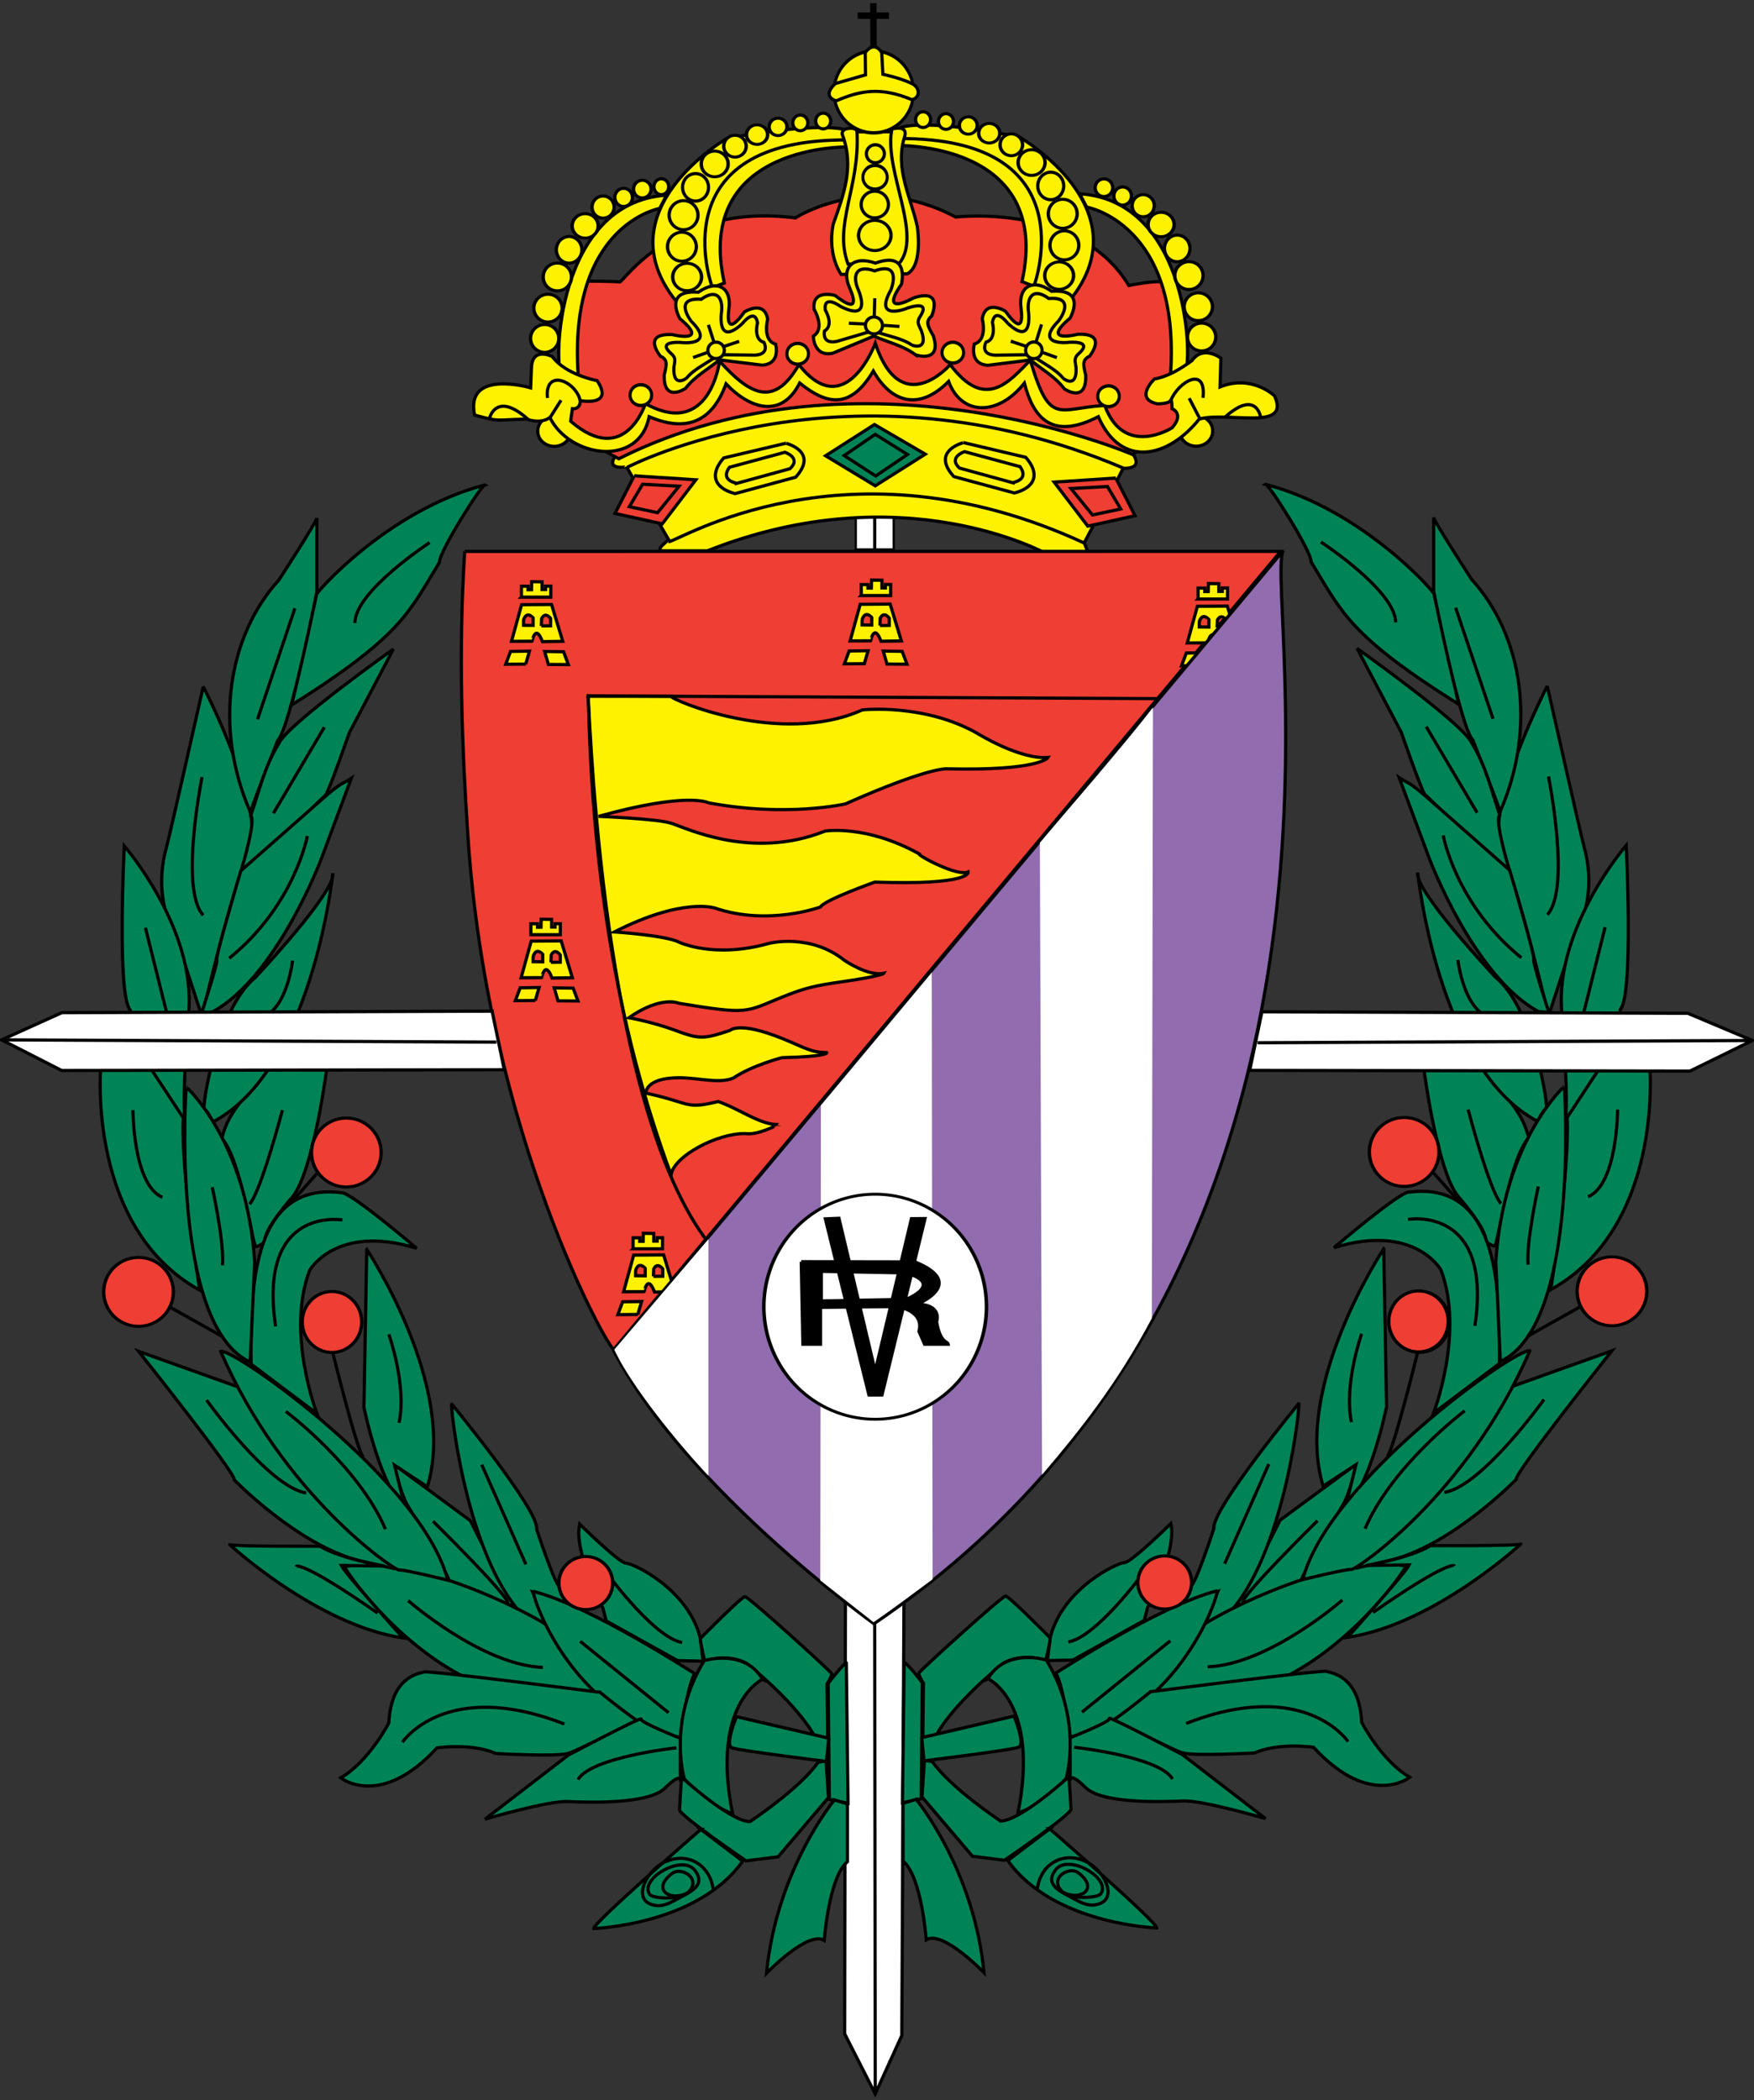 <svg xmlns="http://www.w3.org/2000/svg" width="547.665" height="655.526" version="1.0"><rect width="100%" height="100%" fill="#333333" stroke="none"/><path style="opacity:1;fill:#fff200;fill-opacity:1;stroke:#000;stroke-width:1;stroke-miterlimit:4;stroke-dasharray:none;stroke-opacity:1" d="M-209.74-111.612h-2.171 2.171z" transform="translate(-73.682 -102.598)"/><path d="m455.908 310.477 6.235.044-1.5-4-5.912-.088 1.177 4.044z" style="fill:#fff200;fill-opacity:1;fill-rule:evenodd;stroke:#000;stroke-width:1px;stroke-linecap:butt;stroke-linejoin:miter;stroke-opacity:1" transform="translate(-73.682 -102.598)"/><path style="fill:#fff;fill-opacity:1;stroke:#000;stroke-width:.7;stroke-miterlimit:4;stroke-dasharray:none;stroke-opacity:1" d="M340.889 263.931h11.854v10.168h-11.854z" transform="translate(-73.682 -102.598)"/><path d="M346.804 263.58v10.803" style="fill:none;fill-rule:evenodd;stroke:#000;stroke-width:1px;stroke-linecap:butt;stroke-linejoin:miter;stroke-opacity:1" transform="translate(-73.682 -102.598)"/><path d="M269.293 248.26c.055.14-8.214 1.438-2.02-5.05 0 0 71.72-35.861 160.108 1.01.067.265 3.699 4.69-3.03 4.545l-2.02 4.04L412.229 272l1.337 3.477-12.954.058s-44.951-25.254-106.066-1.01H279.9c-.7-1.178 1.531-2.357 2.525-3.535l-13.131-22.729z" style="fill:#fff200;fill-opacity:1;fill-rule:evenodd;stroke:#000;stroke-width:1px;stroke-linecap:butt;stroke-linejoin:miter;stroke-opacity:1" transform="translate(-73.682 -102.598)"/><path d="m218.785 274.72 254.757-.025L265.37 523.75c-1.383.78-39.333-66.811-45.565-159.838-1.883-28.103-3.023-58.133-1.02-89.193z" style="fill:#ef3e33;fill-opacity:1;fill-rule:evenodd;stroke:#000;stroke-width:1px;stroke-linecap:butt;stroke-linejoin:miter;stroke-opacity:1" transform="translate(-73.682 -102.598)"/><path d="M282.455 271.656c2.27.413 55.465-33.965 129.715.416" style="fill:none;fill-rule:evenodd;stroke:#000;stroke-width:1px;stroke-linecap:butt;stroke-linejoin:miter;stroke-opacity:1" transform="translate(-73.682 -102.598)"/><path d="m444.393 303.271 6.406-.031c.037-.005 1.054-5.694 3.25.125l6.344-.094-3.5-11.5-9.352.073-3.148 11.427zm3.75-5 3 .031v-2.343c.001-.003-1.719-2.098-2.75.062-.42.708-.187 1.467-.25 2.25zm5.562.188 2.907-.032v-2.28s-1.625-2.313-2.813 0l-.094 2.312zM448.83 310.37l-6.236.045 1.5-4 5.912-.089-1.177 4.045zM279.908 512.977l6.235.044-1.5-4-5.912-.088 1.177 4.044z" style="fill:#fff200;fill-opacity:1;fill-rule:evenodd;stroke:#000;stroke-width:1px;stroke-linecap:butt;stroke-linejoin:miter;stroke-opacity:1" transform="translate(-73.682 -102.598)"/><path d="m355.932 602.984-.67 134.913-8.294 18.24-9.546-18.738.229-134.718 18.281.303zm-8.964 152.446-.176-152.796" style="fill:#fff;fill-opacity:1;fill-rule:evenodd;stroke:#000;stroke-width:1px;stroke-linecap:butt;stroke-linejoin:miter;stroke-opacity:1" transform="translate(-73.682 -102.598)"/><path d="m268.393 505.771 6.406-.031c.037-.005 1.054-5.694 3.25.125l6.344-.094-3.5-11.5-9.352.073-3.148 11.427zm3.75-5 3 .031v-2.343c.001-.003-1.719-2.098-2.75.062-.42.708-.187 1.467-.25 2.25zm5.562.188 2.907-.032v-2.28s-1.625-2.313-2.813 0l-.094 2.312z" style="fill:#fff200;fill-opacity:1;fill-rule:evenodd;stroke:#000;stroke-width:1px;stroke-linecap:butt;stroke-linejoin:miter;stroke-opacity:1" transform="translate(-73.682 -102.598)"/><path d="M474.282 274.56c-5.933 13.16 36.507 223.382-127.713 334.83 0 0-59.094-42.427-81.317-85.358l209.03-249.472z" style="fill:#916caf;fill-opacity:1;fill-rule:evenodd;stroke:#000;stroke-width:1px;stroke-linecap:butt;stroke-linejoin:miter;stroke-opacity:1" transform="translate(-73.682 -102.598)"/><path d="m433.678 323.415-.35 190.638c-10.924 20.576-22.37 34.829-34.277 48.83l-.682-197.237c11.673-13.924 23.019-26.458 35.309-42.231zM364.619 406.146l.25 189.379c-6.124 4.498-12.194 9.066-18.443 13.397L329.81 595.87 330 447.624l34.618-41.478z" style="fill:#fff;fill-opacity:1;fill-rule:evenodd;stroke:#000;stroke-width:0;stroke-linecap:butt;stroke-linejoin:miter;stroke-opacity:1;stroke-miterlimit:4;stroke-dasharray:none" transform="translate(-73.682 -102.598)"/><path transform="matrix(1.324 0 0 1.089 -225.558 -115.262)" d="M403 480.362a26.25 32.25 0 1 1-52.5 0 26.25 32.25 0 1 1 52.5 0z" style="fill:#fff;fill-opacity:1;stroke:#000;stroke-width:.833;stroke-miterlimit:4;stroke-dasharray:none;stroke-opacity:1"/><path d="m323.869 496.396.5 25.75h5.5v-11.5l24-.25s8.5 1.25 6.75 7.75l1.75 4h7.375c-.169-1.01-2.447-.177-3.625-7 0 0 2-5.25-6-5.5-.06 0 15.824-6.437-.75-13.187l-35.5-.063zm6.25 3v9.25l26.5-.5s12-4.75 0-8.25l-26.5-.5z" style="fill:#000;fill-opacity:1;fill-rule:evenodd;stroke:#000;stroke-width:1px;stroke-linecap:butt;stroke-linejoin:miter;stroke-opacity:1" transform="translate(-73.682 -102.598)"/><path d="m331.392 483.02 4.242-.177 11.314 47.73 11.314-47.598 4.242-.044-13.435 55.066h-4.066l-13.611-54.977z" style="fill:#000;fill-rule:evenodd;stroke:#000;stroke-width:1px;stroke-linecap:butt;stroke-linejoin:miter;stroke-opacity:1" transform="translate(-73.682 -102.598)"/><path d="M294.869 489.374v73.772c-.163.13-22.095-23.75-29.397-39.308l29.397-34.464z" style="fill:#fff;fill-opacity:1;fill-rule:evenodd;stroke:#000;stroke-width:0;stroke-linecap:butt;stroke-linejoin:miter;stroke-opacity:1;stroke-miterlimit:4;stroke-dasharray:none" transform="translate(-73.682 -102.598)"/><path d="m350.634 309.852 6.235.044-1.5-4-5.912-.088 1.177 4.044zM339.119 302.646l6.406-.031c.037-.005 1.054-5.694 3.25.125l6.344-.094-3.5-11.5-9.353.073-3.147 11.427zm3.75-5 3 .031v-2.343c0-.003-1.719-2.098-2.75.062-.42.708-.187 1.467-.25 2.25zm5.562.188 2.906-.032v-2.28s-1.625-2.313-2.812 0l-.094 2.312zM343.555 309.746l-6.235.044 1.5-4 5.912-.089-1.177 4.045zM244.908 309.977l6.235.044-1.5-4-5.912-.088 1.177 4.044zM233.393 302.771l6.406-.031c.037-.005 1.054-5.694 3.25.125l6.344-.094-3.5-11.5-9.352.073-3.148 11.427zm3.75-5 3 .031v-2.343c.001-.003-1.719-2.098-2.75.062-.42.708-.187 1.467-.25 2.25zm5.562.188 2.907-.032v-2.28s-1.625-2.313-2.813 0l-.094 2.312zM237.83 309.87l-6.236.045 1.5-4 5.912-.089-1.177 4.045zM247.908 414.977l6.235.044-1.5-4-5.912-.088 1.177 4.044zM236.393 407.771l6.406-.031c.037-.005 1.054-5.694 3.25.125l6.344-.094-3.5-11.5-9.352.073-3.148 11.427zm3.75-5 3 .031v-2.343c.001-.003-1.719-2.098-2.75.062-.42.708-.187 1.467-.25 2.25zm5.562.188 2.907-.032v-2.28s-1.625-2.313-2.813 0l-.094 2.312zM240.83 414.87l-6.236.045 1.5-4 5.912-.089-1.177 4.045zM272.83 512.87l-6.236.045 1.5-4 5.912-.089-1.177 4.045zM257.383 319.928h25.81c-.23.916 34.052 15.818 59.75 4.243 0 0 19.445-2.122 36.062 7.424 0 0 13.082 8.132 21.92 7.425 0 0-2.474 4.242-31.82 3.535 0 0-6.01-.353-31.466 10.96 0 0-18.384 4.243-42.78-.353 0 0-6.363-3.536-34.294 4.243 0 0 18.031.707 22.627 2.12 4.596 1.415 25.103 11.668 48.084 2.476 0 0 12.727-2.122 29.344 7.07-.365.61 12.273 7.3 15.38 5.658 0 0 1.237 4.242-29.168 3.182 0 0-15.91 5.657-16.97 7.778 0 0-16.264 6.01-32.881.353 0 0-9.9-3.535-31.466 7.425 0 0 15.91 1.06 20.152 3.182 0 0 10.96 5.303 28.284.354 0 0 12.728-3.182 23.335 5.303 0 0 7.425 5.126 12.374 4.066 0 0-.47.854-13.081 2.651-8.16 1.164-11.628 1.887-19.092 4.95-11.274 4.627-10.253 5.303-31.82 1.768 0 0-5.385-2.563-15.638 4.508 0 0 7.474 1.322 14.577 3.977 7.437 2.78 8.813 2.713 16.971 0 .161-.053 2.768-2.958 16.263 2.475 7.143 2.876 9.016 4.42 13.966 4.42 0 0 .884 1.237-13.966 1.59 0 0-9.191 2.357-15.202 6.364-4.416 1.89-10.7-.103-17.018-.099-4.36.003-9.782.957-10.353 4.792 14.357 3.073 12.078 5.191 22.64 2.644 6.18 2.04 13.382 7.425 18.739 7.16-.006-.006-6.336 3.476-10.296 2.828-8.75-.083-22.09 6.927-23.143 12.816-17.768-47.9-24.8-98.507-25.824-149.288z" style="fill:#fff200;fill-opacity:1;fill-rule:evenodd;stroke:#000;stroke-width:1px;stroke-linecap:butt;stroke-linejoin:miter;stroke-opacity:1" transform="translate(-73.682 -102.598)"/><path d="m435.369 320.646-178.15-.85c.455-4.751 2.577 122.81 36.624 169.325" style="fill:none;fill-rule:evenodd;stroke:#000;stroke-width:1px;stroke-linecap:butt;stroke-linejoin:miter;stroke-opacity:1" transform="translate(-73.682 -102.598)"/><path transform="matrix(1.092 0 0 1.028 290.14 -76.341)" d="M148.75 475.612a8.5 9.25 0 1 1-17 0 8.5 9.25 0 1 1 17 0z" style="fill:#ef3e33;fill-opacity:1;stroke:#000;stroke-width:.944;stroke-miterlimit:4;stroke-dasharray:none;stroke-opacity:1"/><path style="fill:#008457;fill-opacity:1;fill-rule:evenodd;stroke:#000;stroke-width:1px;stroke-linecap:butt;stroke-linejoin:miter;stroke-opacity:1" d="m218.142 529.28 24.042 17.678s13.612 27.223 14.496 27.223c.884 0-21.037-7.778-21.037-7.778 1.506.598-10.208-19.389-13.258-24.572-1.921-3.265-4.053-12.197-4.243-12.551zM359.564 591.329c-.884.176-5.657 6.364-5.657 6.364l.353 36.239 5.834 1.237-.53-43.84z" transform="matrix(-1 0 0 1 641.884 -72.495)"/><path d="M355.851 634.109s-18.03 21.566-21.213 54.093c0 0 12.905-13.435 18.032-10.253 0 0 1.414-19.799 7.247-24.572v-18.031l-4.066-1.237zM256.68 574.358c-16.442-20.272-20.817-63.94-20.33-63.816 0 0 27.4 33.234 26.517 39.067 0 0 5.657 17.324 7.248 18.032l2.298 5.48-10.784-3.89s4.243 9.723 5.304 11.137c0 0-9.9-4.065-10.253-6.01z" style="fill:#008457;fill-opacity:1;fill-rule:evenodd;stroke:#000;stroke-width:1px;stroke-linecap:butt;stroke-linejoin:miter;stroke-opacity:1" transform="matrix(-1 0 0 1 641.884 -72.495)"/><path style="fill:none;fill-rule:evenodd;stroke:#000;stroke-width:1px;stroke-linecap:butt;stroke-linejoin:miter;stroke-opacity:1" d="m245.72 529.457 13.788 31.112" transform="matrix(-1 0 0 1 641.884 -72.495)"/><path d="M281.959 600.167c-1.358.582-14.65-18.268-13.966-19.091.791-.952-40.481-24.396-65.053-19.8-1.175-.503 34.344 53.207 79.903 39.245" style="fill:#008457;fill-opacity:1;fill-rule:evenodd;stroke:#000;stroke-width:1px;stroke-linecap:butt;stroke-linejoin:miter;stroke-opacity:1" transform="matrix(-1 0 0 1 641.884 -72.495)"/><path d="M312.188 594.687s-32.704-21.213-50.205-25.632c-1.334-.303 11.298 38.702 45.962 45.608 0 0 1.591-15.203 4.243-19.976z" style="fill:#008457;fill-opacity:1;fill-rule:evenodd;stroke:#000;stroke-width:1px;stroke-linecap:butt;stroke-linejoin:miter;stroke-opacity:1" transform="matrix(-1 0 0 1 641.884 -72.495)"/><path d="M282.666 600.521s-53.563-6.894-54.978-6.364c-1.414.53-10.253 1.237-10.96 15.91 0 0-6.187 12.02-15.026 17.147 0 0 12.375 9.9 30.052-9.369 0 0 10.784-1.59 18.385 1.768 0 0 18.562 1.06 22.45 0 3.89-1.06 15.91-8.662 24.75-8.485l.53.353c-2.652-.707-15.203-10.96-15.203-10.96zM276.302 548.018s12.374 12.198 14.496 12.198c2.121 0 19.268 7.955 23.157 23.334l.884 7.248-7.955-.177-22.274-12.374-1.06-4.066s-9.193-17.5-7.248-26.163z" style="fill:#008457;fill-opacity:1;fill-rule:evenodd;stroke:#000;stroke-width:1px;stroke-linecap:butt;stroke-linejoin:miter;stroke-opacity:1" transform="matrix(-1 0 0 1 641.884 -72.495)"/><path d="M313.955 583.727s12.905-13.081 13.966-13.081c1.06 0 26.87 23.334 27.047 24.041.176.707-1.415 3.182-1.415 3.182l.177 16.794-4.066-.353s-4.066-8.84-21.213-22.805c0 0-5.48-3.358-13.081-.707 0 0-1.238-4.95-1.415-7.07z" style="fill:#008457;fill-opacity:1;fill-rule:evenodd;stroke:#000;stroke-width:1px;stroke-linecap:butt;stroke-linejoin:miter;stroke-opacity:1" transform="matrix(-1 0 0 1 641.884 -72.495)"/><path d="M333.4 596.455s-16.263 7.425-9.368 41.896c0 0-6.718-1.768-15.026-10.783 0 0-5.48-17.855 6.187-36.947 0 0 12.551-3.889 18.208 5.834z" style="fill:#008457;fill-opacity:1;fill-rule:evenodd;stroke:#000;stroke-width:1px;stroke-linecap:butt;stroke-linejoin:miter;stroke-opacity:1" transform="matrix(-1 0 0 1 641.884 -72.495)"/><path d="M307.75 614.862s-12.75-5-12.25-6-22.75 11.25-22.75 11.25l-26 20s19.5-5.75 25.75-5.5 25.25 1 30.5-4.25 4.75-2 4.75-2v-13.5zM308.25 627.112s15 13.75 21.25 13.75c0 0 15.5-10.25 21.25-18.5l2.5-.5.75 11.5-15.75 18.5-10 1.25s-21.25-14.5-20.75-16c0 0 .445-9.721.75-10z" style="fill:#008457;fill-opacity:1;fill-rule:evenodd;stroke:#000;stroke-width:1px;stroke-linecap:butt;stroke-linejoin:miter;stroke-opacity:1" transform="matrix(-1 0 0 1 641.884 -72.495)"/><path d="m354.084 614.84-28.815-6.718s-3.712 8.84-1.414 9.723c2.298.884 29.522 4.243 29.522 4.243l.707-7.248zM314.132 643.3s-33.587 29.17-33.41 30.937c0 0 32.35-1.06 46.492-21.037l-13.082-9.9z" style="fill:#008457;fill-opacity:1;fill-rule:evenodd;stroke:#000;stroke-width:1px;stroke-linecap:butt;stroke-linejoin:miter;stroke-opacity:1" transform="matrix(-1 0 0 1 641.884 -72.495)"/><path d="M313.068 662.841c-5.201 3.029-11.662-.898-4.814-6.02 2.836-2.12 9.342 1.716 4.904 5.986-2.467 2.375-10.953 1.96-11.921.65-3.537-4.79 10.029-12.756 14.036-7.553 2.767 3.591.58 5.756-3.37 7.805-4.047 2.1-6.683 4.155-10.4 2.764-5.265-1.971-1.589-9.554 3.124-12.465 5.247-3.241 11.535-2.192 14.706 3a11.9 11.9 0 0 1 1.693 5.208" style="fill:none;fill-rule:evenodd;stroke:#000;stroke-width:1px;stroke-linecap:butt;stroke-linejoin:miter;stroke-opacity:1" transform="matrix(-1 0 0 1 644.889 -72.318)"/><path d="M230.517 547.134s23.334 22.981 23.334 25.456M222.739 571.883s22.98 20.153 42.072 20.86M276.479 584.611l27.577 22.274M285.671 564.459s14.142 19.091 22.628 20.506M220.97 616.077s13.436-20.152 50.559-5.657M306.53 617.845s-26.516 2.828-30.758 9.9" style="fill:none;fill-rule:evenodd;stroke:#000;stroke-width:1px;stroke-linecap:butt;stroke-linejoin:miter;stroke-opacity:1" transform="matrix(-1 0 0 1 641.884 -72.495)"/><path transform="matrix(-.988 0 0 .895 502.24 68.245)" d="M148.75 475.612a8.5 9.25 0 1 1-17 0 8.5 9.25 0 1 1 17 0z" style="opacity:1;fill:#ef3e33;fill-opacity:1;stroke:#000;stroke-width:1.064;stroke-miterlimit:4;stroke-dasharray:none;stroke-opacity:1"/><path style="fill:#008457;fill-opacity:1;fill-rule:evenodd;stroke:#000;stroke-width:1px;stroke-linecap:butt;stroke-linejoin:miter;stroke-opacity:1" d="M158.776 286.612s-11.093 49.25-11.48 50.125c-2.905 10.322-1.544 20.384 3.74 30.375l7.353 22.5s9.03-39.125 14.705-51.625c5.675-12.5-14.318-51.375-14.318-51.375z" transform="matrix(-1 0 0 1 641.884 -72.495)"/><path style="fill:#008457;fill-opacity:1;fill-rule:evenodd;stroke:#000;stroke-width:1px;stroke-linecap:butt;stroke-linejoin:miter;stroke-opacity:1" d="M134.125 336.362s-2.375 46.75 1.875 51.25v.125c1.75 26.5 17 33.375 17 33.375s-.875-6.875 1.25-33-20.125-51.75-20.125-51.75zM194.131 257.908c-.349-.393 22.232-26.325 52.632-34.25-.806-.537-14.365 20.803-14.263 24.204-9.569 15.664-11.79 22.91-46.088 44.47l7.72-34.424z" transform="matrix(-1 0 0 1 641.884 -72.495)"/><path style="fill:#008457;fill-opacity:1;fill-rule:evenodd;stroke:#000;stroke-width:1px;stroke-linecap:butt;stroke-linejoin:miter;stroke-opacity:1" d="M194.25 233.987v23s-8.375 42.625-12.25 46.5c0 0-7.615 19.16-8.5 22.375-11.735-26.928-6.743-55.358 8.875-72.5 0 0 11.625-17.875 11.875-19.375z" transform="matrix(-1 0 0 1 641.884 -72.495)"/><path style="fill:#008457;fill-opacity:1;fill-rule:evenodd;stroke:#000;stroke-width:1px;stroke-linecap:butt;stroke-linejoin:miter;stroke-opacity:1" d="M182.434 304.243c2.828-6.01 35.708-29.345 35.708-29.345l-13.788 26.163s-6.364 18.385-7.425 19.446c0 0-12.02 11.313-12.02 13.081 0 0-8.486 8.485-14.143 9.9 0 0 4.596-15.203 2.829-16.617 2.65-7.5 4.078-14.826 8.839-22.628z" transform="matrix(-1 0 0 1 641.884 -72.495)"/><path style="fill:#008457;fill-opacity:1;fill-rule:evenodd;stroke:#000;stroke-width:1px;stroke-linecap:butt;stroke-linejoin:miter;stroke-opacity:1" d="M195.18 322.38c7.28-6.466 6.716-5.08 9.82-7.143l-9.375 25.125s-13.875 37-34.125 47.875l-3.25.25s5.25-15.875 4.75-16.625 7.5-27.75 7.5-27.75l24.68-21.732zM197.283 406.243s-4.066 31.29-10.607 39.598c0 0-9.369 10.43-8.662 14.143 0 0-1.944 1.414-2.828 1.414-.884 0-4.597-27.224-10.607-33.765 2.156-9.248 9.077-14.495 14.496-21.743l18.208.353z" transform="matrix(-1 0 0 1 641.884 -72.495)"/><path style="fill:#008457;fill-opacity:1;fill-rule:evenodd;stroke:#000;stroke-width:1px;stroke-linecap:butt;stroke-linejoin:miter;stroke-opacity:1" d="M199.227 344.902s-6.364 61.341-37.476 77.605c0 0-1.768-3.89-2.652-3.89-.884 0 3.89-31.465 15.91-41.188 0 0 25.279-26.87 24.218-32.527zM126.749 405.713s-4.243 49.851 30.936 69.297c0 0-6.01-37.124-5.127-53.74l-13.965-21.214-11.844 5.657zM225.39 461.928s-20.329-17.324-23.334-17.324c-29.51-3.848-28.36 33.671-28.349 53.469l20.57 15.474s-9.722-25.102-2.298-44.725c0 0 8.309-14.672 33.411-6.894z" transform="matrix(-1 0 0 1 641.884 -72.495)"/><path style="fill:#008457;fill-opacity:1;fill-rule:evenodd;stroke:#000;stroke-width:1px;stroke-linecap:butt;stroke-linejoin:miter;stroke-opacity:1" d="M174.832 466.17c-2.536-37.922-21.462-54.623-21.39-54.623 0 0-5.126 74.246 19.976 85.913l1.414-31.29zM209.834 462.282s28.461 42.78 18.915 74.069l-10.253-6.717 3.536 14.318s-7.248-5.833-13.082-32.35l.884-49.32zM170.236 505.415l-31.643-11.314s30.582 38.361 29.875 40.129c0 0 19.622 20.152 38.714 25.102l11.49 2.652s-36.415-30.052-48.436-56.569z" transform="matrix(-1 0 0 1 641.884 -72.495)"/><path style="fill:#008457;fill-opacity:1;fill-rule:evenodd;stroke:#000;stroke-width:1px;stroke-linecap:butt;stroke-linejoin:miter;stroke-opacity:1" d="M195.161 554.913s-27.223.176-28.107-.53c-.884-.708 26.87 25.102 54.094 29.167 0 0-17.855-19.799-19.269-22.627l13.435.177s-13.258-2.122-20.153-6.187zM164.226 494.101c3.989-1.14 62.998 40.464 70.887 71.418 0 0-13.795-3.405-15.203-3.182-1.396.221-36.338-23.428-55.684-68.236z" transform="matrix(-1 0 0 1 641.884 -72.495)"/><path style="fill:none;fill-rule:evenodd;stroke:#000;stroke-width:1px;stroke-linecap:butt;stroke-linejoin:miter;stroke-opacity:1" d="M229.456 241.664s-23.334 15.203-23.334 25.103M187.383 262.17l-11.667 34.649M196.576 299.293l-15.91 26.87M158.392 314.85s-7.071 35.002.353 43.133M140.714 361.872l6.718 26.87M186.676 372.125s-1.414 12.375-7.424 16.617M136.825 418.795s0 23.334 9.193 27.223M183.494 418.795s-6.717 25.455-10.253 29.344M161.574 442.836s3.889 17.678 3.182 24.395M202.233 453.09s-26.517-4.597-20.86 33.233M184.555 512.84s22.627 16.97 31.113 36.77M216.728 488.798s5.657 15.91 3.182 27.577M159.806 509.304s19.446 27.224 31.113 28.992M187.737 561.277s1.06-2.475 25.456 14.495M191.272 333.235s-3.889 21.566-24.395 38.183" transform="matrix(-1 0 0 1 641.884 -72.495)"/><path style="opacity:1;fill:#ef3e33;fill-opacity:1;stroke:#000;stroke-width:.82;stroke-miterlimit:4;stroke-dasharray:none;stroke-opacity:1" d="M148.75 475.612a8.5 9.25 0 1 1-17 0 8.5 9.25 0 1 1 17 0z" transform="matrix(-1.279 0 0 1.162 682.696 -149.621)"/><path style="opacity:1;fill:#ef3e33;fill-opacity:1;stroke:#000;stroke-width:.82;stroke-miterlimit:4;stroke-dasharray:none;stroke-opacity:1" d="M148.75 475.612a8.5 9.25 0 1 1-17 0 8.5 9.25 0 1 1 17 0z" transform="matrix(-1.279 0 0 1.162 617.821 -193.121)"/><path style="opacity:1;fill:#ef3e33;fill-opacity:1;stroke:#000;stroke-width:.944;stroke-miterlimit:4;stroke-dasharray:none;stroke-opacity:1" d="M148.75 475.612a8.5 9.25 0 1 1-17 0 8.5 9.25 0 1 1 17 0z" transform="matrix(-1.092 0 0 1.028 596.07 -76.495)"/><path style="fill:none;fill-rule:evenodd;stroke:#000;stroke-width:1px;stroke-linecap:butt;stroke-linejoin:miter;stroke-opacity:1" d="M199.25 494.612s7.5 30.5 9.5 32.5M194.25 438.612l-8 9M148.5 480.362l16.5 9.25" transform="matrix(-1 0 0 1 641.884 -72.495)"/><g><path style="fill:#008457;fill-opacity:1;fill-rule:evenodd;stroke:#000;stroke-width:1px;stroke-linecap:butt;stroke-linejoin:miter;stroke-opacity:1" d="m218.142 529.28 24.042 17.678s13.612 27.223 14.496 27.223c.884 0-21.037-7.778-21.037-7.778 1.506.598-10.208-19.389-13.258-24.572-1.921-3.265-4.053-12.197-4.243-12.551zM359.564 591.329c-.884.176-5.657 6.364-5.657 6.364l.353 36.239 5.834 1.237-.53-43.84z" transform="translate(-95.313 -72.314)"/><path d="M355.851 634.109s-18.03 21.566-21.213 54.093c0 0 12.905-13.435 18.032-10.253 0 0 1.414-19.799 7.247-24.572v-18.031l-4.066-1.237zM256.68 574.358c-16.442-20.272-20.817-63.94-20.33-63.816 0 0 27.4 33.234 26.517 39.067 0 0 5.657 17.324 7.248 18.032l2.298 5.48-10.784-3.89s4.243 9.723 5.304 11.137c0 0-9.9-4.065-10.253-6.01z" style="fill:#008457;fill-opacity:1;fill-rule:evenodd;stroke:#000;stroke-width:1px;stroke-linecap:butt;stroke-linejoin:miter;stroke-opacity:1" transform="translate(-95.313 -72.314)"/><path style="fill:none;fill-rule:evenodd;stroke:#000;stroke-width:1px;stroke-linecap:butt;stroke-linejoin:miter;stroke-opacity:1" d="m245.72 529.457 13.788 31.112" transform="translate(-95.313 -72.314)"/><path d="M281.959 600.167c-1.358.582-14.65-18.268-13.966-19.091.791-.952-40.481-24.396-65.053-19.8-1.175-.503 34.344 53.207 79.903 39.245" style="fill:#008457;fill-opacity:1;fill-rule:evenodd;stroke:#000;stroke-width:1px;stroke-linecap:butt;stroke-linejoin:miter;stroke-opacity:1" transform="translate(-95.313 -72.314)"/><path d="M312.188 594.687s-32.704-21.213-50.205-25.632c-1.334-.303 11.298 38.702 45.962 45.608 0 0 1.591-15.203 4.243-19.976z" style="fill:#008457;fill-opacity:1;fill-rule:evenodd;stroke:#000;stroke-width:1px;stroke-linecap:butt;stroke-linejoin:miter;stroke-opacity:1" transform="translate(-95.313 -72.314)"/><path d="M282.666 600.521s-53.563-6.894-54.978-6.364c-1.414.53-10.253 1.237-10.96 15.91 0 0-6.187 12.02-15.026 17.147 0 0 12.375 9.9 30.052-9.369 0 0 10.784-1.59 18.385 1.768 0 0 18.562 1.06 22.45 0 3.89-1.06 15.91-8.662 24.75-8.485l.53.353c-2.652-.707-15.203-10.96-15.203-10.96zM276.302 548.018s12.374 12.198 14.496 12.198c2.121 0 19.268 7.955 23.157 23.334l.884 7.248-7.955-.177-22.274-12.374-1.06-4.066s-9.193-17.5-7.248-26.163z" style="fill:#008457;fill-opacity:1;fill-rule:evenodd;stroke:#000;stroke-width:1px;stroke-linecap:butt;stroke-linejoin:miter;stroke-opacity:1" transform="translate(-95.313 -72.314)"/><path d="M313.955 583.727s12.905-13.081 13.966-13.081c1.06 0 26.87 23.334 27.047 24.041.176.707-1.415 3.182-1.415 3.182l.177 16.794-4.066-.353s-4.066-8.84-21.213-22.805c0 0-5.48-3.358-13.081-.707 0 0-1.238-4.95-1.415-7.07z" style="fill:#008457;fill-opacity:1;fill-rule:evenodd;stroke:#000;stroke-width:1px;stroke-linecap:butt;stroke-linejoin:miter;stroke-opacity:1" transform="translate(-95.313 -72.314)"/><path d="M333.4 596.455s-16.263 7.425-9.368 41.896c0 0-6.718-1.768-15.026-10.783 0 0-5.48-17.855 6.187-36.947 0 0 12.551-3.889 18.208 5.834z" style="fill:#008457;fill-opacity:1;fill-rule:evenodd;stroke:#000;stroke-width:1px;stroke-linecap:butt;stroke-linejoin:miter;stroke-opacity:1" transform="translate(-95.313 -72.314)"/><path d="M307.75 614.862s-12.75-5-12.25-6-22.75 11.25-22.75 11.25l-26 20s19.5-5.75 25.75-5.5 25.25 1 30.5-4.25 4.75-2 4.75-2v-13.5zM308.25 627.112s15 13.75 21.25 13.75c0 0 15.5-10.25 21.25-18.5l2.5-.5.75 11.5-15.75 18.5-10 1.25s-21.25-14.5-20.75-16c0 0 .445-9.721.75-10z" style="fill:#008457;fill-opacity:1;fill-rule:evenodd;stroke:#000;stroke-width:1px;stroke-linecap:butt;stroke-linejoin:miter;stroke-opacity:1" transform="translate(-95.313 -72.314)"/><path d="m354.084 614.84-28.815-6.718s-3.712 8.84-1.414 9.723c2.298.884 29.522 4.243 29.522 4.243l.707-7.248zM314.132 643.3s-33.587 29.17-33.41 30.937c0 0 32.35-1.06 46.492-21.037l-13.082-9.9z" style="fill:#008457;fill-opacity:1;fill-rule:evenodd;stroke:#000;stroke-width:1px;stroke-linecap:butt;stroke-linejoin:miter;stroke-opacity:1" transform="translate(-95.313 -72.314)"/><path d="M313.068 662.841c-5.201 3.029-11.662-.898-4.814-6.02 2.836-2.12 9.342 1.716 4.904 5.986-2.467 2.375-10.953 1.96-11.921.65-3.537-4.79 10.029-12.756 14.036-7.553 2.767 3.591.58 5.756-3.37 7.805-4.047 2.1-6.683 4.155-10.4 2.764-5.265-1.971-1.589-9.554 3.124-12.465 5.247-3.241 11.535-2.192 14.706 3a11.9 11.9 0 0 1 1.693 5.208" style="fill:none;fill-rule:evenodd;stroke:#000;stroke-width:1px;stroke-linecap:butt;stroke-linejoin:miter;stroke-opacity:1" transform="translate(-98.318 -72.138)"/><path d="M230.517 547.134s23.334 22.981 23.334 25.456M222.739 571.883s22.98 20.153 42.072 20.86M276.479 584.611l27.577 22.274M285.671 564.459s14.142 19.091 22.628 20.506M220.97 616.077s13.436-20.152 50.559-5.657M306.53 617.845s-26.516 2.828-30.758 9.9" style="fill:none;fill-rule:evenodd;stroke:#000;stroke-width:1px;stroke-linecap:butt;stroke-linejoin:miter;stroke-opacity:1" transform="translate(-95.313 -72.314)"/><path transform="matrix(.988 0 0 .895 44.331 68.425)" d="M148.75 475.612a8.5 9.25 0 1 1-17 0 8.5 9.25 0 1 1 17 0z" style="opacity:1;fill:#ef3e33;fill-opacity:1;stroke:#000;stroke-width:1.064;stroke-miterlimit:4;stroke-dasharray:none;stroke-opacity:1"/><g><path style="fill:#008457;fill-opacity:1;fill-rule:evenodd;stroke:#000;stroke-width:1px;stroke-linecap:butt;stroke-linejoin:miter;stroke-opacity:1" d="M158.776 286.612s-11.093 49.25-11.48 50.125c-2.905 10.322-1.544 20.384 3.74 30.375l7.353 22.5s9.03-39.125 14.705-51.625c5.675-12.5-14.318-51.375-14.318-51.375z" transform="translate(-95.313 -72.314)"/><path style="fill:#008457;fill-opacity:1;fill-rule:evenodd;stroke:#000;stroke-width:1px;stroke-linecap:butt;stroke-linejoin:miter;stroke-opacity:1" d="M134.125 336.362s-2.375 46.75 1.875 51.25v.125c1.75 26.5 17 33.375 17 33.375s-.875-6.875 1.25-33-20.125-51.75-20.125-51.75zM194.131 257.908c-.349-.393 22.232-26.325 52.632-34.25-.806-.537-14.365 20.803-14.263 24.204-9.569 15.664-11.79 22.91-46.088 44.47l7.72-34.424z" transform="translate(-95.313 -72.314)"/><path style="fill:#008457;fill-opacity:1;fill-rule:evenodd;stroke:#000;stroke-width:1px;stroke-linecap:butt;stroke-linejoin:miter;stroke-opacity:1" d="M194.25 233.987v23s-8.375 42.625-12.25 46.5c0 0-7.615 19.16-8.5 22.375-11.735-26.928-6.743-55.358 8.875-72.5 0 0 11.625-17.875 11.875-19.375z" transform="translate(-95.313 -72.314)"/><path style="fill:#008457;fill-opacity:1;fill-rule:evenodd;stroke:#000;stroke-width:1px;stroke-linecap:butt;stroke-linejoin:miter;stroke-opacity:1" d="M182.434 304.243c2.828-6.01 35.708-29.345 35.708-29.345l-13.788 26.163s-6.364 18.385-7.425 19.446c0 0-12.02 11.313-12.02 13.081 0 0-8.486 8.485-14.143 9.9 0 0 4.596-15.203 2.829-16.617 2.65-7.5 4.078-14.826 8.839-22.628z" transform="translate(-95.313 -72.314)"/><path style="fill:#008457;fill-opacity:1;fill-rule:evenodd;stroke:#000;stroke-width:1px;stroke-linecap:butt;stroke-linejoin:miter;stroke-opacity:1" d="M195.18 322.38c7.28-6.466 6.716-5.08 9.82-7.143l-9.375 25.125s-13.875 37-34.125 47.875l-3.25.25s5.25-15.875 4.75-16.625 7.5-27.75 7.5-27.75l24.68-21.732zM197.283 406.243s-4.066 31.29-10.607 39.598c0 0-9.369 10.43-8.662 14.143 0 0-1.944 1.414-2.828 1.414-.884 0-4.597-27.224-10.607-33.765 2.156-9.248 9.077-14.495 14.496-21.743l18.208.353z" transform="translate(-95.313 -72.314)"/><path style="fill:#008457;fill-opacity:1;fill-rule:evenodd;stroke:#000;stroke-width:1px;stroke-linecap:butt;stroke-linejoin:miter;stroke-opacity:1" d="M199.227 344.902s-6.364 61.341-37.476 77.605c0 0-1.768-3.89-2.652-3.89-.884 0 3.89-31.465 15.91-41.188 0 0 25.279-26.87 24.218-32.527zM126.749 405.713s-4.243 49.851 30.936 69.297c0 0-6.01-37.124-5.127-53.74l-13.965-21.214-11.844 5.657zM225.39 461.928s-20.329-17.324-23.334-17.324c-29.51-3.848-28.36 33.671-28.349 53.469l20.57 15.474s-9.722-25.102-2.298-44.725c0 0 8.309-14.672 33.411-6.894z" transform="translate(-95.313 -72.314)"/><path style="fill:#008457;fill-opacity:1;fill-rule:evenodd;stroke:#000;stroke-width:1px;stroke-linecap:butt;stroke-linejoin:miter;stroke-opacity:1" d="M174.832 466.17c-2.536-37.922-21.462-54.623-21.39-54.623 0 0-5.126 74.246 19.976 85.913l1.414-31.29zM209.834 462.282s28.461 42.78 18.915 74.069l-10.253-6.717 3.536 14.318s-7.248-5.833-13.082-32.35l.884-49.32zM170.236 505.415l-31.643-11.314s30.582 38.361 29.875 40.129c0 0 19.622 20.152 38.714 25.102l11.49 2.652s-36.415-30.052-48.436-56.569z" transform="translate(-95.313 -72.314)"/><path style="fill:#008457;fill-opacity:1;fill-rule:evenodd;stroke:#000;stroke-width:1px;stroke-linecap:butt;stroke-linejoin:miter;stroke-opacity:1" d="M195.161 554.913s-27.223.176-28.107-.53c-.884-.708 26.87 25.102 54.094 29.167 0 0-17.855-19.799-19.269-22.627l13.435.177s-13.258-2.122-20.153-6.187zM164.226 494.101c3.989-1.14 62.998 40.464 70.887 71.418 0 0-13.795-3.405-15.203-3.182-1.396.221-36.338-23.428-55.684-68.236z" transform="translate(-95.313 -72.314)"/><path style="fill:none;fill-rule:evenodd;stroke:#000;stroke-width:1px;stroke-linecap:butt;stroke-linejoin:miter;stroke-opacity:1" d="M229.456 241.664s-23.334 15.203-23.334 25.103M187.383 262.17l-11.667 34.649M196.576 299.293l-15.91 26.87M158.392 314.85s-7.071 35.002.353 43.133M140.714 361.872l6.718 26.87M186.676 372.125s-1.414 12.375-7.424 16.617M136.825 418.795s0 23.334 9.193 27.223M183.494 418.795s-6.717 25.455-10.253 29.344M161.574 442.836s3.889 17.678 3.182 24.395M202.233 453.09s-26.517-4.597-20.86 33.233M184.555 512.84s22.627 16.97 31.113 36.77M216.728 488.798s5.657 15.91 3.182 27.577M159.806 509.304s19.446 27.224 31.113 28.992M187.737 561.277s1.06-2.475 25.456 14.495M191.272 333.235s-3.889 21.566-24.395 38.183" transform="translate(-95.313 -72.314)"/><path style="opacity:1;fill:#ef3e33;fill-opacity:1;stroke:#000;stroke-width:.82;stroke-miterlimit:4;stroke-dasharray:none;stroke-opacity:1" d="M148.75 475.612a8.5 9.25 0 1 1-17 0 8.5 9.25 0 1 1 17 0z" transform="matrix(1.279 0 0 1.162 -136.125 -149.44)"/><path style="opacity:1;fill:#ef3e33;fill-opacity:1;stroke:#000;stroke-width:.82;stroke-miterlimit:4;stroke-dasharray:none;stroke-opacity:1" d="M148.75 475.612a8.5 9.25 0 1 1-17 0 8.5 9.25 0 1 1 17 0z" transform="matrix(1.279 0 0 1.162 -71.25 -192.94)"/><path style="opacity:1;fill:#ef3e33;fill-opacity:1;stroke:#000;stroke-width:.944;stroke-miterlimit:4;stroke-dasharray:none;stroke-opacity:1" d="M148.75 475.612a8.5 9.25 0 1 1-17 0 8.5 9.25 0 1 1 17 0z" transform="matrix(1.092 0 0 1.028 -49.5 -76.315)"/><path style="fill:none;fill-rule:evenodd;stroke:#000;stroke-width:1px;stroke-linecap:butt;stroke-linejoin:miter;stroke-opacity:1" d="M199.25 494.612s7.5 30.5 9.5 32.5M194.25 438.612l-8 9M148.5 480.362l16.5 9.25" transform="translate(-95.313 -72.314)"/></g></g><path d="m227.334 418.194-134.352.479-18.8 8.485 18.738 9.546 138.218-.228-3.804-18.282zM74.89 427.158l153.795.707M467.694 418.391l133 .479 20.153 8.485-19.503 9.546-137.454-.228 3.804-18.282zm152.446 8.964-153.796.707" style="fill:#fff;fill-opacity:1;fill-rule:evenodd;stroke:#000;stroke-width:1px;stroke-linecap:butt;stroke-linejoin:miter;stroke-opacity:1" transform="translate(-73.682 -102.598)"/><g><path d="m-125 6.112 19.25 1.25-10.5 13.75-14.75-3.25 6-11.75z" style="fill:#ef3e33;fill-opacity:1;fill-rule:evenodd;stroke:#000;stroke-width:1px;stroke-linecap:butt;stroke-linejoin:miter;stroke-opacity:1" transform="translate(323.03 142.393)"/><path d="m-122.396 8.743 11.396.62-6.72 8.264-8.81-1.868 4.134-7.016z" style="fill:none;fill-rule:evenodd;stroke:#000;stroke-width:1px;stroke-linecap:butt;stroke-linejoin:miter;stroke-opacity:1" transform="translate(323.03 142.393)"/><path d="m-125 6.112 19.25 1.25-10.5 13.75-14.75-3.25 6-11.75z" style="fill:#ef3e33;fill-opacity:1;fill-rule:evenodd;stroke:#000;stroke-width:1px;stroke-linecap:butt;stroke-linejoin:miter;stroke-opacity:1" transform="matrix(-1 0 0 1 223.394 143.11)"/><path d="m-122.396 8.743 11.396.62-6.72 8.264-8.81-1.868 4.134-7.016z" style="fill:none;fill-rule:evenodd;stroke:#000;stroke-width:1px;stroke-linecap:butt;stroke-linejoin:miter;stroke-opacity:1" transform="matrix(-1 0 0 1 223.394 143.11)"/><path d="m-97.05.54 19.445-4.595c-.185 0 10.395 2.475 3.005 10.606l-18.915 5.127C-100.304 9.923-101.44 5.48-97.05.54z" style="fill:#fff200;fill-opacity:1;fill-rule:evenodd;stroke:#000;stroke-width:1px;stroke-linecap:butt;stroke-linejoin:miter;stroke-opacity:1" transform="translate(323.03 142.393)"/><path d="m-95.283 3.458 17.324-4.685c-.02-.021 5.26 1.724 1.591 5.127l-16.705 4.596c0-.218-5.215-.787-2.21-5.038z" style="fill:none;fill-rule:evenodd;stroke:#000;stroke-width:1px;stroke-linecap:butt;stroke-linejoin:miter;stroke-opacity:1" transform="translate(323.03 142.393)"/><g><path d="m-2.766.342-19.445-4.596c.184 0-10.395 2.474-3.006 10.606l18.915 5.127C.488 9.723 1.623 5.28-2.766.342z" style="fill:#fff200;fill-opacity:1;fill-rule:evenodd;stroke:#000;stroke-width:1px;stroke-linecap:butt;stroke-linejoin:miter;stroke-opacity:1" transform="translate(323.03 142.393)"/><path d="m-4.534 3.259-17.324-4.685c.021-.021-5.26 1.724-1.59 5.127l16.705 4.596c0-.218 5.214-.787 2.21-5.038z" style="fill:none;fill-rule:evenodd;stroke:#000;stroke-width:1px;stroke-linecap:butt;stroke-linejoin:miter;stroke-opacity:1" transform="translate(323.03 142.393)"/></g><g><path d="m-50-9.888 15.875 9.25-15.625 9.875-15.5-9.375L-50-9.888z" style="fill:#008457;fill-opacity:1;fill-rule:evenodd;stroke:#000;stroke-width:1px;stroke-linecap:butt;stroke-linejoin:miter;stroke-opacity:1" transform="translate(323.03 142.393)"/><path d="m-49.76-6.825 10.073 6.287-9.915 6.713-9.835-6.373 9.676-6.627z" style="fill:none;fill-rule:evenodd;stroke:#000;stroke-width:1px;stroke-linecap:butt;stroke-linejoin:miter;stroke-opacity:1" transform="translate(323.03 142.393)"/></g></g><path d="M256.603 190.35s9.464 0 10.545.27c1.082.27 16.765-24.876 54.89-20.009 0 0 22.713-14.872 50.023-.27 0 0 38.395-4.597 54.078 21.36 0 0 8.112-1.622 10.545-1.08 0 0 5.679 7.57 4.056 29.472l1.623 15.412-15.142 8.923s-84.633-36.503-160.343 1.352l-16.765-9.193 2.975-15.412s-.541-20.01 3.515-30.825z" style="fill:#ef3e33;fill-opacity:1;fill-rule:evenodd;stroke:#000;stroke-width:1px;stroke-linecap:butt;stroke-linejoin:miter;stroke-opacity:1" transform="translate(-73.682 -102.598)"/><path d="M269.558 248.439s69.353-36.165 154.882.268" style="fill:none;fill-rule:evenodd;stroke:#000;stroke-width:1px;stroke-linecap:butt;stroke-linejoin:miter;stroke-opacity:1" transform="translate(-73.682 -102.598)"/><g><path style="fill:#fff200;fill-opacity:1;fill-rule:evenodd;stroke:#000;stroke-width:1px;stroke-linecap:butt;stroke-linejoin:miter;stroke-opacity:1" d="M301.296 137.37s-28.637 4.95-25.455 51.972h-5.127c-2.66-2.31-1.918-53.892 32.727-56.114l-2.145 4.142z" transform="translate(-95.313 -72.314)"/><path style="fill:#fff200;fill-opacity:1;stroke:#000;stroke-width:.949;stroke-miterlimit:4;stroke-dasharray:none;stroke-opacity:1" d="M-312.541-59.298a3.977 4.331 0 1 1-7.955 0 3.977 4.331 0 1 1 7.955 0z" transform="matrix(1.111 0 0 1 521.725 164.924)"/><path style="fill:#fff200;fill-opacity:1;stroke:#000;stroke-width:.949;stroke-miterlimit:4;stroke-dasharray:none;stroke-opacity:1" d="M-312.541-59.298a3.977 4.331 0 1 1-7.955 0 3.977 4.331 0 1 1 7.955 0z" transform="matrix(1.111 0 0 1 522.755 155.466)"/><path style="fill:#fff200;fill-opacity:1;stroke:#000;stroke-width:.949;stroke-miterlimit:4;stroke-dasharray:none;stroke-opacity:1" d="M-312.541-59.298a3.977 4.331 0 1 1-7.955 0 3.977 4.331 0 1 1 7.955 0z" transform="matrix(1.111 0 0 1 525.674 145.744)"/><path style="fill:#fff200;fill-opacity:1;stroke:#000;stroke-width:1.021;stroke-miterlimit:4;stroke-dasharray:none;stroke-opacity:1" d="M-312.541-59.298a3.977 4.331 0 1 1-7.955 0 3.977 4.331 0 1 1 7.955 0z" transform="matrix(1 0 0 .959 494.209 134.838)"/><path style="fill:#fff200;fill-opacity:1;stroke:#000;stroke-width:1.056;stroke-miterlimit:4;stroke-dasharray:none;stroke-opacity:1" d="M-312.541-59.298a3.977 4.331 0 1 1-7.955 0 3.977 4.331 0 1 1 7.955 0z" transform="matrix(1.022 0 0 .878 506.201 122.573)"/><path style="fill:#fff200;fill-opacity:1;stroke:#000;stroke-width:1.204;stroke-miterlimit:4;stroke-dasharray:none;stroke-opacity:1" d="M-312.541-59.298a3.977 4.331 0 1 1-7.955 0 3.977 4.331 0 1 1 7.955 0z" transform="matrix(.867 0 0 .796 462.729 111.838)"/><path style="fill:#fff200;fill-opacity:1;stroke:#000;stroke-width:1.491;stroke-miterlimit:4;stroke-dasharray:none;stroke-opacity:1" d="M-312.541-59.298a3.977 4.331 0 1 1-7.955 0 3.977 4.331 0 1 1 7.955 0z" transform="matrix(.689 0 0 .653 412.804 100.334)"/><path style="fill:#fff200;fill-opacity:1;stroke:#000;stroke-width:1.515;stroke-miterlimit:4;stroke-dasharray:none;stroke-opacity:1" d="M-312.541-59.298a3.977 4.331 0 1 1-7.955 0 3.977 4.331 0 1 1 7.955 0z" transform="matrix(.689 0 0 .633 418.638 96.56)"/></g><g><path style="fill:#fff200;fill-opacity:1;fill-rule:evenodd;stroke:#000;stroke-width:1px;stroke-linecap:butt;stroke-linejoin:miter;stroke-opacity:1" d="M306.47 166.4c-23-28.5 15.767-50.848 15.767-50.848s26.63-5.254 37.13-2.754c0 0 2.103 4.353 1.603 5.353 0 0-49.25-1.5-39.5 42.5l-15 5.75z" transform="translate(-95.313 -72.314)"/><path style="fill:#fff200;fill-opacity:1;stroke:#000;stroke-width:.947;stroke-miterlimit:4;stroke-dasharray:none;stroke-opacity:1" d="M-312.541-59.298a3.977 4.331 0 1 1-7.955 0 3.977 4.331 0 1 1 7.955 0z" transform="matrix(1.131 0 0 .986 572.53 144.925)"/><path style="fill:#fff200;fill-opacity:1;stroke:#000;stroke-width:.92;stroke-miterlimit:4;stroke-dasharray:none;stroke-opacity:1" d="M-312.541-59.298a3.977 4.331 0 1 1-7.955 0 3.977 4.331 0 1 1 7.955 0z" transform="matrix(1.131 0 0 1.045 570.898 138.973)"/><path style="fill:#fff200;fill-opacity:1;stroke:#000;stroke-width:.92;stroke-miterlimit:4;stroke-dasharray:none;stroke-opacity:1" d="M-312.541-59.298a3.977 4.331 0 1 1-7.955 0 3.977 4.331 0 1 1 7.955 0z" transform="matrix(1.131 0 0 1.045 571.417 129.128)"/><path style="fill:#fff200;fill-opacity:1;stroke:#000;stroke-width:.996;stroke-miterlimit:4;stroke-dasharray:none;stroke-opacity:1" d="M-312.541-59.298a3.977 4.331 0 1 1-7.955 0 3.977 4.331 0 1 1 7.955 0z" transform="matrix(1.018 0 0 .99 539.395 117.177)"/><path style="fill:#fff200;fill-opacity:1;stroke:#000;stroke-width:1.012;stroke-miterlimit:4;stroke-dasharray:none;stroke-opacity:1" d="M-312.541-59.298a3.977 4.331 0 1 1-7.955 0 3.977 4.331 0 1 1 7.955 0z" transform="matrix(1.056 0 0 .925 557.398 106.02)"/><path style="fill:#fff200;fill-opacity:1;stroke:#000;stroke-width:1.202;stroke-miterlimit:4;stroke-dasharray:none;stroke-opacity:1" d="M-312.541-59.298a3.977 4.331 0 1 1-7.955 0 3.977 4.331 0 1 1 7.955 0z" transform="matrix(.882 0 0 .785 508.657 92.174)"/><path style="fill:#fff200;fill-opacity:1;stroke:#000;stroke-width:1.309;stroke-miterlimit:4;stroke-dasharray:none;stroke-opacity:1" d="M-312.541-59.298a3.977 4.331 0 1 1-7.955 0 3.977 4.331 0 1 1 7.955 0z" transform="matrix(.83 0 0 .703 499.093 83.703)"/><path style="fill:#fff200;fill-opacity:1;stroke:#000;stroke-width:1.512;stroke-miterlimit:4;stroke-dasharray:none;stroke-opacity:1" d="M-312.541-59.298a3.977 4.331 0 1 1-7.955 0 3.977 4.331 0 1 1 7.955 0z" transform="matrix(.701 0 0 .624 464.809 76.605)"/><path style="fill:#fff200;fill-opacity:1;stroke:#000;stroke-width:1.737;stroke-miterlimit:4;stroke-dasharray:none;stroke-opacity:1" d="M-312.541-59.298a3.977 4.331 0 1 1-7.955 0 3.977 4.331 0 1 1 7.955 0z" transform="matrix(.588 0 0 .564 435.997 71.798)"/><path style="fill:#fff200;fill-opacity:1;stroke:#000;stroke-width:1.737;stroke-miterlimit:4;stroke-dasharray:none;stroke-opacity:1" d="M-312.541-59.298a3.977 4.331 0 1 1-7.955 0 3.977 4.331 0 1 1 7.955 0z" transform="matrix(.588 0 0 .564 443.15 71.216)"/><path style="fill:none;fill-rule:evenodd;stroke:#000;stroke-width:1px;stroke-linecap:butt;stroke-linejoin:miter;stroke-opacity:1" d="M317.576 161.553s-16.763-46.067 42.611-45.555" transform="translate(-95.313 -72.314)"/></g><path transform="matrix(.578 0 0 .571 389.44 92.131)" d="M-312.541-59.298a3.977 4.331 0 1 1-7.955 0 3.977 4.331 0 1 1 7.955 0z" style="fill:#fff200;fill-opacity:1;stroke:#000;stroke-width:1.74;stroke-miterlimit:4;stroke-dasharray:none;stroke-opacity:1"/><g><path style="fill:#fff200;fill-opacity:1;fill-rule:evenodd;stroke:#000;stroke-width:1px;stroke-linecap:butt;stroke-linejoin:miter;stroke-opacity:1" d="M306.47 166.4c-23-28.5 15.767-50.848 15.767-50.848s26.247-5.636 36.747-3.136c0 0 2.486 4.735 1.986 5.735 0 0-49.25-1.5-39.5 42.5l-15 5.75z" transform="matrix(-1 0 0 1 640.572 -72.746)"/><path style="fill:#fff200;fill-opacity:1;stroke:#000;stroke-width:.947;stroke-miterlimit:4;stroke-dasharray:none;stroke-opacity:1" d="M-312.541-59.298a3.977 4.331 0 1 1-7.955 0 3.977 4.331 0 1 1 7.955 0z" transform="matrix(-1.131 0 0 .986 -27.271 144.493)"/><path style="fill:#fff200;fill-opacity:1;stroke:#000;stroke-width:.92;stroke-miterlimit:4;stroke-dasharray:none;stroke-opacity:1" d="M-312.541-59.298a3.977 4.331 0 1 1-7.955 0 3.977 4.331 0 1 1 7.955 0z" transform="matrix(-1.131 0 0 1.045 -25.639 138.542)"/><path style="fill:#fff200;fill-opacity:1;stroke:#000;stroke-width:.92;stroke-miterlimit:4;stroke-dasharray:none;stroke-opacity:1" d="M-312.541-59.298a3.977 4.331 0 1 1-7.955 0 3.977 4.331 0 1 1 7.955 0z" transform="matrix(-1.131 0 0 1.045 -26.158 128.697)"/><path style="fill:#fff200;fill-opacity:1;stroke:#000;stroke-width:.996;stroke-miterlimit:4;stroke-dasharray:none;stroke-opacity:1" d="M-312.541-59.298a3.977 4.331 0 1 1-7.955 0 3.977 4.331 0 1 1 7.955 0z" transform="matrix(-1.018 0 0 .99 5.863 116.745)"/><path style="fill:#fff200;fill-opacity:1;stroke:#000;stroke-width:1.012;stroke-miterlimit:4;stroke-dasharray:none;stroke-opacity:1" d="M-312.541-59.298a3.977 4.331 0 1 1-7.955 0 3.977 4.331 0 1 1 7.955 0z" transform="matrix(-1.056 0 0 .925 -12.14 105.588)"/><path style="fill:#fff200;fill-opacity:1;stroke:#000;stroke-width:1.202;stroke-miterlimit:4;stroke-dasharray:none;stroke-opacity:1" d="M-312.541-59.298a3.977 4.331 0 1 1-7.955 0 3.977 4.331 0 1 1 7.955 0z" transform="matrix(-.882 0 0 .785 36.601 91.742)"/><path style="fill:#fff200;fill-opacity:1;stroke:#000;stroke-width:1.309;stroke-miterlimit:4;stroke-dasharray:none;stroke-opacity:1" d="M-312.541-59.298a3.977 4.331 0 1 1-7.955 0 3.977 4.331 0 1 1 7.955 0z" transform="matrix(-.83 0 0 .703 46.166 83.27)"/><path style="fill:#fff200;fill-opacity:1;stroke:#000;stroke-width:1.512;stroke-miterlimit:4;stroke-dasharray:none;stroke-opacity:1" d="M-312.541-59.298a3.977 4.331 0 1 1-7.955 0 3.977 4.331 0 1 1 7.955 0z" transform="matrix(-.701 0 0 .624 80.45 76.173)"/><path style="fill:#fff200;fill-opacity:1;stroke:#000;stroke-width:1.737;stroke-miterlimit:4;stroke-dasharray:none;stroke-opacity:1" d="M-312.541-59.298a3.977 4.331 0 1 1-7.955 0 3.977 4.331 0 1 1 7.955 0z" transform="matrix(-.588 0 0 .564 109.261 71.367)"/><path style="fill:#fff200;fill-opacity:1;stroke:#000;stroke-width:1.737;stroke-miterlimit:4;stroke-dasharray:none;stroke-opacity:1" d="M-312.541-59.298a3.977 4.331 0 1 1-7.955 0 3.977 4.331 0 1 1 7.955 0z" transform="matrix(-.588 0 0 .564 102.11 70.785)"/><path style="fill:none;fill-rule:evenodd;stroke:#000;stroke-width:1px;stroke-linecap:butt;stroke-linejoin:miter;stroke-opacity:1" d="M317.576 161.553s-16.763-46.067 42.611-45.555" transform="matrix(-1 0 0 1 640.572 -72.746)"/></g><path d="M352.435 142.823s5.067-1.448 3.62 2.714c-2.98 9.861 2.055 18.613 4.069 27.876.47 3.798 1.031 12.413-3.165 14.651l-20.63.181s-4.355-5.824-2.525-15.56c3.345-9.426 6.666-18.081 2.887-28.053 0 0-.724-2.171 3.258-1.99l2.352.905h8.144l1.99-.724z" style="fill:#fff200;fill-opacity:1;fill-rule:evenodd;stroke:#000;stroke-width:1px;stroke-linecap:butt;stroke-linejoin:miter;stroke-opacity:1" transform="translate(-73.682 -102.598)"/><path transform="matrix(1.12 0 0 1.02 512.106 165.642)" d="M-208.835-90.348a4.524 4.615 0 1 1-9.048 0 4.524 4.615 0 1 1 9.048 0z" style="fill:#fff200;fill-opacity:1;stroke:#000;stroke-width:.936;stroke-miterlimit:4;stroke-dasharray:none;stroke-opacity:1"/><path transform="matrix(.94 0 0 .902 473.701 145.33)" d="M-208.835-90.348a4.524 4.615 0 1 1-9.048 0 4.524 4.615 0 1 1 9.048 0z" style="fill:#fff200;fill-opacity:1;stroke:#000;stroke-width:1.086;stroke-miterlimit:4;stroke-dasharray:none;stroke-opacity:1"/><path transform="matrix(.955 0 0 1.079 476.986 174)" d="M-209.378-109.983a3.981 3.438 0 1 1-7.962 0 3.981 3.438 0 1 1 7.962 0z" style="fill:#fff200;fill-opacity:1;stroke:#000;stroke-width:.985;stroke-miterlimit:4;stroke-dasharray:none;stroke-opacity:1"/><g><path style="fill:#fff200;fill-opacity:1;fill-rule:evenodd;stroke:#000;stroke-width:1px;stroke-linecap:butt;stroke-linejoin:miter;stroke-opacity:1" d="M301.296 137.37s-29.405 5.078-26.223 52.1l-4.359-.128c-2.66-2.31-1.918-53.892 32.727-56.114l-2.145 4.142z" transform="matrix(-1 0 0 1 640.572 -72.746)"/><path style="fill:#fff200;fill-opacity:1;stroke:#000;stroke-width:.949;stroke-miterlimit:4;stroke-dasharray:none;stroke-opacity:1" d="M-312.541-59.298a3.977 4.331 0 1 1-7.955 0 3.977 4.331 0 1 1 7.955 0z" transform="matrix(-1.111 0 0 1 23.534 164.492)"/><path style="fill:#fff200;fill-opacity:1;stroke:#000;stroke-width:.949;stroke-miterlimit:4;stroke-dasharray:none;stroke-opacity:1" d="M-312.541-59.298a3.977 4.331 0 1 1-7.955 0 3.977 4.331 0 1 1 7.955 0z" transform="matrix(-1.111 0 0 1 22.504 155.035)"/><path style="fill:#fff200;fill-opacity:1;stroke:#000;stroke-width:.949;stroke-miterlimit:4;stroke-dasharray:none;stroke-opacity:1" d="M-312.541-59.298a3.977 4.331 0 1 1-7.955 0 3.977 4.331 0 1 1 7.955 0z" transform="matrix(-1.111 0 0 1 19.584 145.312)"/><path style="fill:#fff200;fill-opacity:1;stroke:#000;stroke-width:1.021;stroke-miterlimit:4;stroke-dasharray:none;stroke-opacity:1" d="M-312.541-59.298a3.977 4.331 0 1 1-7.955 0 3.977 4.331 0 1 1 7.955 0z" transform="matrix(-1 0 0 .959 51.05 134.406)"/><path style="fill:#fff200;fill-opacity:1;stroke:#000;stroke-width:1.056;stroke-miterlimit:4;stroke-dasharray:none;stroke-opacity:1" d="M-312.541-59.298a3.977 4.331 0 1 1-7.955 0 3.977 4.331 0 1 1 7.955 0z" transform="matrix(-1.022 0 0 .878 39.057 122.14)"/><path style="fill:#fff200;fill-opacity:1;stroke:#000;stroke-width:1.204;stroke-miterlimit:4;stroke-dasharray:none;stroke-opacity:1" d="M-312.541-59.298a3.977 4.331 0 1 1-7.955 0 3.977 4.331 0 1 1 7.955 0z" transform="matrix(-.867 0 0 .796 82.53 111.406)"/><path style="fill:#fff200;fill-opacity:1;stroke:#000;stroke-width:1.491;stroke-miterlimit:4;stroke-dasharray:none;stroke-opacity:1" d="M-312.541-59.298a3.977 4.331 0 1 1-7.955 0 3.977 4.331 0 1 1 7.955 0z" transform="matrix(-.689 0 0 .653 132.454 99.902)"/><path style="fill:#fff200;fill-opacity:1;stroke:#000;stroke-width:1.515;stroke-miterlimit:4;stroke-dasharray:none;stroke-opacity:1" d="M-312.541-59.298a3.977 4.331 0 1 1-7.955 0 3.977 4.331 0 1 1 7.955 0z" transform="matrix(-.689 0 0 .633 126.62 96.128)"/></g><path transform="matrix(.62 0 0 .608 405.607 102.923)" d="M-208.835-90.348a4.524 4.615 0 1 1-9.048 0 4.524 4.615 0 1 1 9.048 0z" style="fill:#fff200;fill-opacity:1;stroke:#000;stroke-width:1.629;stroke-miterlimit:4;stroke-dasharray:none;stroke-opacity:1"/><path d="M352.008 143.736c-1.94 12.775 9.764 32.368 2.41 41.12l-15.944.163c-4.623-12.287 3.754-23.973 2.798-41.266l10.736-.017z" style="fill:none;fill-rule:evenodd;stroke:#000;stroke-width:1px;stroke-linecap:butt;stroke-linejoin:miter;stroke-opacity:1" transform="translate(-73.682 -102.598)"/><g><path style="opacity:1;fill:#fff200;fill-opacity:1;stroke:#000;stroke-width:1;stroke-miterlimit:4;stroke-dasharray:none;stroke-opacity:1" d="M-310.597-27.832a5.127 4.685 0 1 1-10.253 0 5.127 4.685 0 1 1 10.253 0z" transform="matrix(-1 0 0 1 57.777 162.339)"/><path style="opacity:1;fill:#fff200;fill-opacity:1;stroke:#000;stroke-width:1;stroke-miterlimit:4;stroke-dasharray:none;stroke-opacity:1" d="M-310.597-27.832a5.127 4.685 0 1 1-10.253 0 5.127 4.685 0 1 1 10.253 0z" transform="translate(488.778 162.388)"/><path style="fill:#fff200;fill-opacity:1;fill-rule:evenodd;stroke:#000;stroke-width:1px;stroke-linecap:butt;stroke-linejoin:miter;stroke-opacity:1" d="M-306-39.638s10.75 2 5.25-6.25c0 0-9.75-1.75-14-7.5 0 0-6.25-3.25-6.5 3.5l-.25 6.25s-20.5-6-17.5 8.5c8.146 2.206 5.865 1.499 16.25 1.25 0 0 4.25 1.75 7.25-.5 6.113 12.507 27.883 15.773 31-.25 11.55 4.944 19.646 1.726 24-10.25 7.088 7.493 17.153 11.26 23-.25 8.828 7.131 16.01 7.98 23-3.75 5.563 9.827 14.26 12.599 23.5 3.25 3.995 10.775 15.468 10.908 23.655.522 2.658 10.203 8.083 18.191 23.095 10.478 7.195 16.522 22.07 12.63 31.5.75 9.209-2.499 28.7 3.982 23.5-7.25 0 0-7-6.79-17-2.79l.25-8.96s-5.5-4.25-9 .75c-3.544 2.537-7.197 4.894-11.75 5.75 0 0-6.5 6.25 1 7.75 0 0 3.5 0 4-1s.5 2.5.5 2.5 4 1.5 0 6c0 0-15 9.5-21-7-14.746.828-17.07 6.665-23.25-14.125-6.424 6.532-14.01 16.063-25 1.375-.042.083-15.275 17.623-23.396-6.634 0 0-9.354 25.134-23.854 6.634-7.924 13.916-15.665 8.95-24.763-1.074 0 0-3.006 24.395-23.158 13.258 0 0-6.364 20.153-23.335 5.48l.53-3.889s2.476.354 2.476-2.525z" transform="translate(487.187 164.686)"/><path style="fill:none;fill-rule:evenodd;stroke:#000;stroke-width:1px;stroke-linecap:butt;stroke-linejoin:miter;stroke-opacity:1" d="M-306-39.587c-1.388-6.217-11.181-10.254-10.254-.884M-334.285-34.284s2.033-8.397 11.933.442M-315.37-34.46l3.36-5.304M-121.642-39.636c2.203-5.72 11.195-11.253 10.076-.884M-93.535-34.333s-1.237-9.015-11.137-.177M-115.875-40.388l3.302 6.354" transform="translate(487.187 164.686)"/><path d="M-273.12-43.477s-6.929 4.714-6.675-4.167c.845-3.372 1.092-4.842-1.243-5.904-1.95-2.672-4-6.995 3.675-6.722 0 0 12.021 3.005 2.475-4.95 0 0-5.407-9.14 5.73-8.257 6.131-4.277 10.5-1.229 9.561 5.184-.483 3.721-.358 8.188 4.862.952 0 0 6.187-3.89 7.248 2.298 0 0-1.768 6.54 2.475 7.778 0 0 1.767 6.187-4.243 6.54l-13.28-1.642c-3.638 2.98-7.7 5.124-10.585 8.89z" style="fill:#fff200;fill-opacity:1;fill-rule:evenodd;stroke:#000;stroke-width:1px;stroke-linecap:butt;stroke-linejoin:miter;stroke-opacity:1" transform="translate(487.187 164.686)"/><path d="M-272.824-46.655s-4.283 3.307-3.946-3.363c.331-2.291.709-3.014-1.02-4.452-1.545-1.396-3.036-3.546 3.045-3.336.014.082 11.35 1.298 3.37-6.626 0 0-5.859-7.533 3.12-6.84 5.058-3.607 6.97-.204 6.298 4.36-.268 2.719-.024 6.225 2.505 5.776.98-.173 2.305-.942 4.076-2.582 0 0 3.863-5.046 4.718-.2 0 0-1.425 5.121 1.996 6.09 0 0 2.05 3.72-2.796 3.997l-11.332-.161c-2.933 2.333-7.709 4.388-10.034 7.337z" style="fill:none;fill-rule:evenodd;stroke:#000;stroke-width:1px;stroke-linecap:butt;stroke-linejoin:miter;stroke-opacity:1" transform="translate(487.187 164.686)"/><path transform="matrix(1.139 0 0 1.139 523.722 172.726)" d="M-261.25-55.638a2.25 2.25 0 1 1-4.5 0 2.25 2.25 0 1 1 4.5 0z" style="opacity:1;fill:#fff200;fill-opacity:1;stroke:#000;stroke-width:.878;stroke-miterlimit:4;stroke-dasharray:none;stroke-opacity:1"/><path d="m-266-63.306 1.64 5.132M-260.979-56.623l4.604-1.515M-270.778-53.092l4.366-1.552" style="fill:none;fill-rule:evenodd;stroke:#000;stroke-width:1px;stroke-linecap:butt;stroke-linejoin:miter;stroke-opacity:1" transform="translate(487.187 164.686)"/><path d="M-273.12-43.477s-.508.346-1.244.674c-1.982.883-5.616 1.635-5.43-4.84.844-3.373 1.09-4.843-1.244-5.905-1.95-2.672-4-6.995 3.675-6.722 0 0 12.021 3.005 2.475-4.95 0 0-5.407-9.14 5.73-8.257 6.131-4.277 10.5-1.229 9.561 5.184-.483 3.721-.358 8.188 4.862.952 0 0 6.187-3.89 7.248 2.298 0 0-1.768 6.54 2.475 7.778 0 0 1.767 6.187-4.243 6.54l-13.28-1.642c-3.638 2.98-7.7 5.124-10.585 8.89z" style="fill:#fff200;fill-opacity:1;fill-rule:evenodd;stroke:#000;stroke-width:.993px;stroke-linecap:butt;stroke-linejoin:miter;stroke-opacity:1" transform="matrix(-1 0 0 1.015 59.21 165.503)"/><path d="M-272.824-46.655s-4.283 3.307-3.946-3.363c.331-2.291.709-3.014-1.02-4.452-1.545-1.396-3.036-3.546 3.045-3.336.014.082 11.35 1.298 3.37-6.626 0 0-5.859-7.533 3.12-6.84 5.058-3.607 6.97-.204 6.298 4.36-.268 2.719-.024 6.225 2.505 5.776.98-.173 2.305-.942 4.076-2.582 0 0 3.863-5.046 4.718-.2 0 0-1.425 5.121 1.996 6.09 0 0 2.05 3.72-2.796 3.997l-11.332-.161c-2.933 2.333-7.709 4.388-10.034 7.337z" style="fill:none;fill-rule:evenodd;stroke:#000;stroke-width:.993px;stroke-linecap:butt;stroke-linejoin:miter;stroke-opacity:1" transform="matrix(-1 0 0 1.015 59.21 165.503)"/><path transform="matrix(-1.139 0 0 1.156 22.675 173.66)" d="M-261.25-55.638a2.25 2.25 0 1 1-4.5 0 2.25 2.25 0 1 1 4.5 0z" style="opacity:1;fill:#fff200;fill-opacity:1;stroke:#000;stroke-width:.872;stroke-miterlimit:4;stroke-dasharray:none;stroke-opacity:1"/><path d="m-266-63.306 1.64 5.132M-260.979-56.623l4.604-1.515M-270.778-53.092l4.366-1.552" style="fill:none;fill-rule:evenodd;stroke:#000;stroke-width:.993px;stroke-linecap:butt;stroke-linejoin:miter;stroke-opacity:1" transform="matrix(-1 0 0 1.015 59.21 165.503)"/><g><path d="M-273.12-43.477s-6.929 4.714-6.675-4.167c.845-3.372 1.092-4.842-1.243-5.904-1.95-2.672-4-6.995 3.675-6.722 0 0 12.021 3.005 2.475-4.95 0 0-5.407-9.14 5.73-8.257 6.131-4.277 10.5-1.229 9.561 5.184-.483 3.721-.358 8.188 4.862.952 0 0 6.187-3.89 7.248 2.298 0 0-1.768 6.54 2.475 7.778 0 0 1.767 6.187-4.243 6.54l-13.28-1.642c-3.638 2.98-7.7 5.124-10.585 8.89z" style="fill:#fff200;fill-opacity:1;fill-rule:evenodd;stroke:#000;stroke-width:.967px;stroke-linecap:butt;stroke-linejoin:miter;stroke-opacity:1" transform="matrix(-.997 .278 .288 .992 26.166 229.837)"/><path d="M-272.824-46.655s-4.283 3.307-3.946-3.363c.331-2.291.709-3.014-1.02-4.452-1.545-1.396-3.036-3.546 3.045-3.336.014.082 11.35 1.298 3.37-6.626 0 0-5.859-7.533 3.12-6.84 5.058-3.607 6.97-.204 6.298 4.36-.268 2.719-.024 6.225 2.505 5.776.98-.173 2.305-.942 4.076-2.582 0 0 3.863-5.046 4.718-.2 0 0-1.425 5.121 1.996 6.09 0 0 2.05 3.72-2.796 3.997l-11.332-.161c-2.933 2.333-7.709 4.388-10.034 7.337z" style="fill:none;fill-rule:evenodd;stroke:#000;stroke-width:.967px;stroke-linecap:butt;stroke-linejoin:miter;stroke-opacity:1" transform="matrix(-.997 .278 .288 .992 26.166 229.837)"/><path transform="matrix(-1.135 .317 .328 1.13 -7.937 247.984)" d="M-261.25-55.638a2.25 2.25 0 1 1-4.5 0 2.25 2.25 0 1 1 4.5 0z" style="opacity:1;fill:#fff200;fill-opacity:1;stroke:#000;stroke-width:.849;stroke-miterlimit:4;stroke-dasharray:none;stroke-opacity:1"/><path d="m-266-63.306 1.64 5.132M-260.979-56.623l4.604-1.515M-270.778-53.092l4.366-1.552" style="fill:none;fill-rule:evenodd;stroke:#000;stroke-width:.967px;stroke-linecap:butt;stroke-linejoin:miter;stroke-opacity:1" transform="matrix(-.997 .278 .288 .992 26.166 229.837)"/></g><path style="opacity:1;fill:#fff200;fill-opacity:1;stroke:#000;stroke-width:.957;stroke-miterlimit:4;stroke-dasharray:none;stroke-opacity:1" d="M-283.727-41.267a3.359 2.917 0 1 1-6.717 0 3.359 2.917 0 1 1 6.717 0z" transform="matrix(1 0 0 1.091 487.187 168.349)"/><path style="opacity:1;fill:#fff200;fill-opacity:1;stroke:#000;stroke-width:.957;stroke-miterlimit:4;stroke-dasharray:none;stroke-opacity:1" d="M-283.727-41.267a3.359 2.917 0 1 1-6.717 0 3.359 2.917 0 1 1 6.717 0z" transform="matrix(1 0 0 1.091 536.154 155.444)"/><path style="opacity:1;fill:#fff200;fill-opacity:1;stroke:#000;stroke-width:.957;stroke-miterlimit:4;stroke-dasharray:none;stroke-opacity:1" d="M-283.727-41.267a3.359 2.917 0 1 1-6.717 0 3.359 2.917 0 1 1 6.717 0z" transform="matrix(1 0 0 1.091 584.591 155.09)"/><path style="opacity:1;fill:#fff200;fill-opacity:1;stroke:#000;stroke-width:.957;stroke-miterlimit:4;stroke-dasharray:none;stroke-opacity:1" d="M-283.727-41.267a3.359 2.917 0 1 1-6.717 0 3.359 2.917 0 1 1 6.717 0z" transform="matrix(1 0 0 1.091 633.205 168.702)"/></g><g><path style="opacity:1;fill:#fff200;fill-opacity:1;stroke:#000;stroke-width:1.05;stroke-miterlimit:4;stroke-dasharray:none;stroke-opacity:1" d="M-146.402-91.886a13.663 12.668 0 1 1-27.325 0 13.663 12.668 0 1 1 27.325 0z" transform="matrix(.907 0 0 1 417.997 120.574)"/><path style="fill:none;fill-rule:evenodd;stroke:#000;stroke-width:2;stroke-linecap:butt;stroke-linejoin:miter;stroke-miterlimit:4;stroke-dasharray:none;stroke-opacity:1" d="m-133.191-129.346.09 14.93m-4.976-11.04h9.772" transform="translate(405.873 130.346)"/><path style="fill:#fff200;fill-opacity:1;fill-rule:evenodd;stroke:#000;stroke-width:1px;stroke-linecap:butt;stroke-linejoin:miter;stroke-opacity:1" d="M-135.72-113.765c-.068-.221 2.615-4.13 5.158-.18l.361 6.785s5.378 1.141 8.752 2.766c2.87 1.069 3.067 4.59.29 5.16-9.7-4.062-16.062-2.895-23.626.366-.654-.18-4.48-1.506-.255-5.396l9.41-2.715-.09-6.786z" transform="translate(405.873 130.346)"/></g><path d="M236.484 288.989h9.177v-3.438h-1.631v1.048h-1.093v-2.39l-3.25-.048-.048 2.486-1.076.008v-1.08l-2.09-.004.011 3.418zM239.447 394.341h9.177v-3.437h-1.632v1.048H245.9v-2.39l-3.25-.048-.048 2.485-1.077.008v-1.08l-2.09-.003.012 3.417zM271.353 492.359h9.178v-3.438h-1.632v1.048h-1.093v-2.39l-3.25-.048-.048 2.486-1.076.008v-1.08l-2.09-.004.011 3.418zM342.602 288.483h9.177v-3.438h-1.632v1.048h-1.092v-2.39l-3.25-.048-.049 2.485-1.076.008v-1.08l-2.09-.003.012 3.418zM447.785 289.564h9.177v-3.438h-1.632v1.048h-1.093v-2.39l-3.25-.047-.048 2.485-1.076.008v-1.08l-2.09-.003.012 3.417z" style="fill:#fff200;fill-opacity:1;fill-rule:evenodd;stroke:#000;stroke-width:1px;stroke-linecap:butt;stroke-linejoin:miter;stroke-opacity:1" transform="translate(-73.682 -102.598)"/></svg>